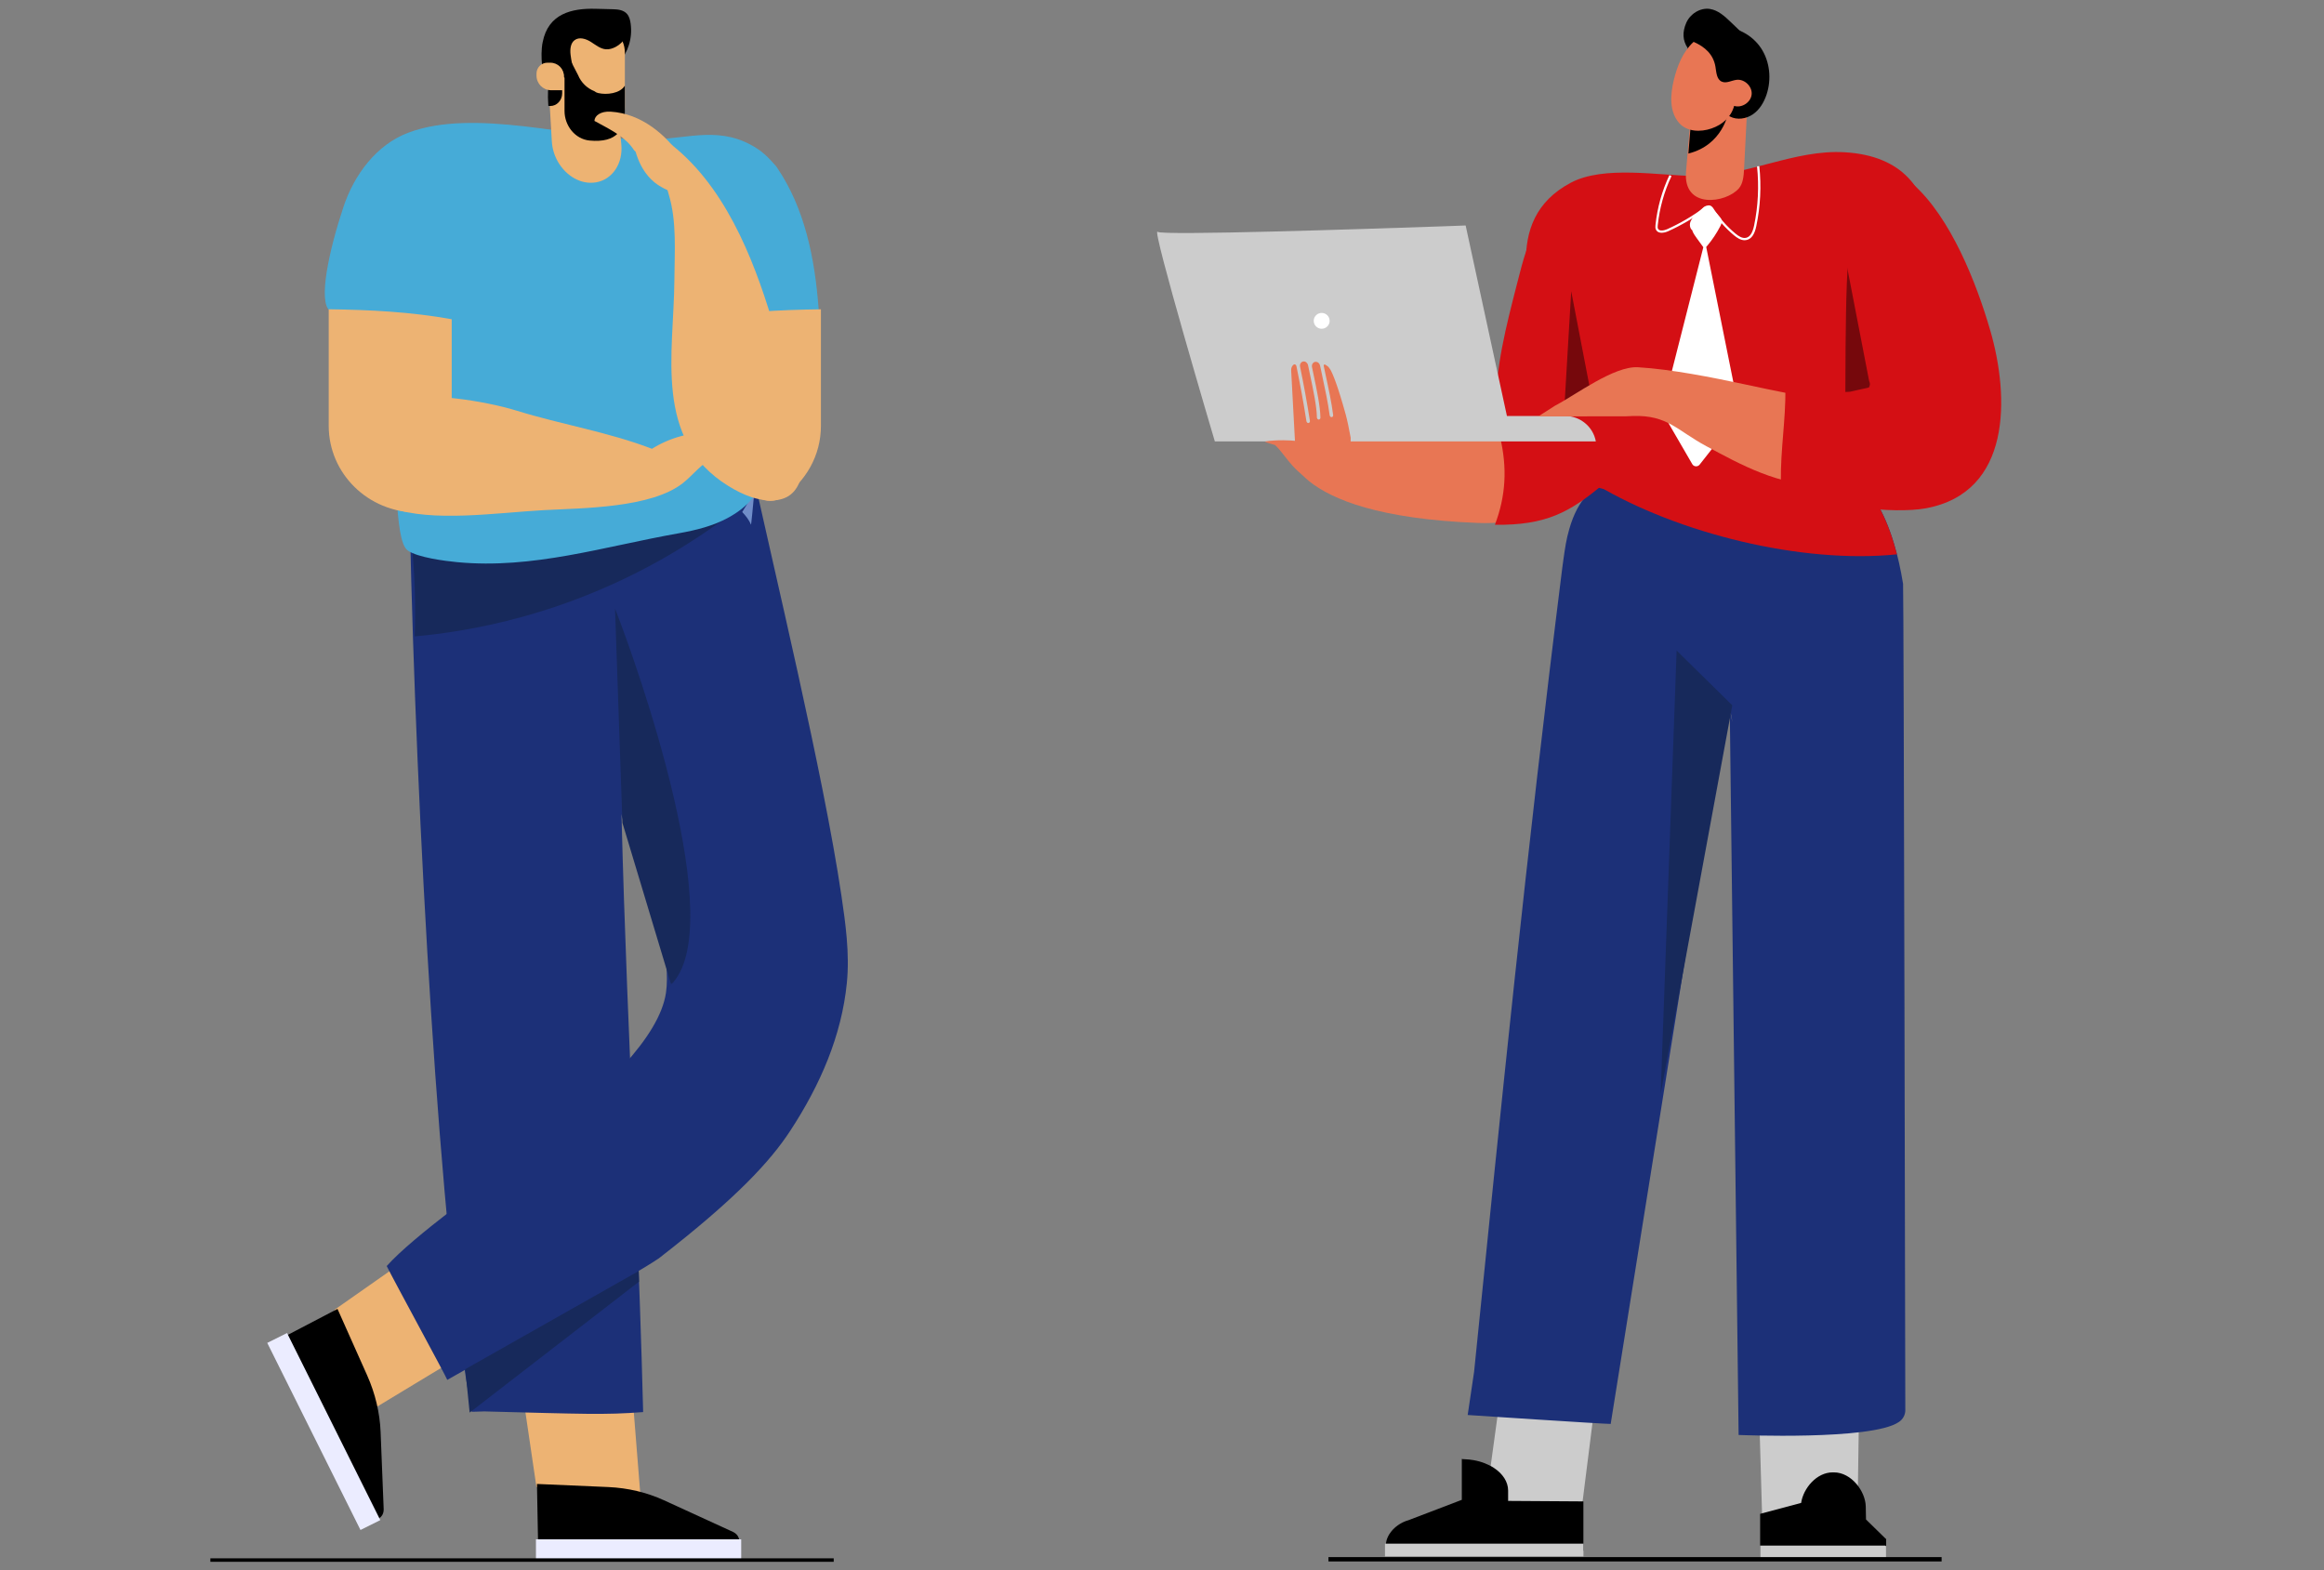 <svg viewBox="0 0 666 450" xmlns="http://www.w3.org/2000/svg"><rect x="0" y="0" width="666" height="450" fill="#808080" stroke="none"/><path d="m153.73 426.17-7.3-49.55 33.24 3.53 3.86 48.41z" fill="#edb373"/><path d="m153.88 425.29.3 16c.03 1.68 1.66 3.03 3.66 3.04l50.63.07c1.89-.02 3.4-1.34 3.35-2.94-.03-1.02-.71-1.94-1.77-2.43l-19.79-9.07c-4.89-2.24-10.32-3.53-15.89-3.78z"/><path d="m153.59 441.16h58.82v6.34h-58.82z" fill="#ebecff"/><path d="m95.84 375.39 41.03-28.77 11.95 31.87-41.56 25.13z" fill="#edb373"/><path d="m96.7 375.13-14.18 7.41c-1.49.78-1.96 2.87-1.05 4.69l22.96 46.18c.88 1.72 2.75 2.5 4.15 1.74.9-.49 1.42-1.51 1.37-2.7l-.88-22.08c-.22-5.46-1.53-10.99-3.84-16.17l-8.51-19.07z"/><path d="m89.74 380.22h6.34v59.91h-6.34z" fill="#ebecff" transform="matrix(.895 -.446 .446 .895 -173.31 84.59)"/><path d="m188.87 360.58c22.1-17.13 31.86-27.73 37.61-36.53 8.65-13.22 14.7-27.28 16.2-42.3.43-4.27.33-8.56-.03-12.85-.34-4.06-.91-8.12-1.51-12.15-5.26-35.49-19.09-92.15-26.69-127.16-5.27-24.29-6.52-18.97-33.56-23.79-3.11-.55-6.7-1.11-10.54-1.51-.8-.09-1.6-.16-2.42-.23-3.75-.32-7.68-.49-11.54-.39-15.79.41-15.11 7.95-21.38 19.58.59 2.76 1.24 5.5 1.96 8.23 5.32 20.16 11.95 30.25 21.38 47.21 11.4 20.5 14.9 46.95 25.3 68.55 4.19 8.71 8.63 27.74 7.2 37.3-3.79 25.5-64.23 60.71-80.03 78.3 2.24 4.49 16.76 31.12 17.36 32.62 9.44-5.43 52.58-29.31 60.69-34.87z" fill="#1c3078"/><path d="m124.4 140.75c2.11.41 4.25.7 6.29.89 12.06 1.18 24.23 1.9 36.21 1.02 2.38-.17 4.77-.4 7.13-.72 5.15-.67 13-1.91 20.22-4.18-1.39-9.65-7.88-18.24-16.32-23.17-8.71-5.09-19.24-6.53-29.24-5.28-4.6.58-9.29 1.79-12.86 4.73-5.53 4.54-8.7 18.7-11.42 26.71z" fill="#35324c"/><path d="m173.25 121.39c-9.14-7.74-14.24-12.07-27.36-8.36-17.35 4.91-28.77 20.72-28.42 37.45 1.72 81.72 8.57 206.47 17.72 254.13.91 0 3.25-.12 3.57-.11 28.57.72 34.39 1.05 45.54.19 0-.14 0-.29 0-.43-1.01-40.45-3.01-80.99-4.58-121.51-1.27-32.81-2.27-65.61-2.25-98.35 0-1.55.02-3.18.7-4.58.94-1.92 2.92-3.05 4.79-4.08 6.28-3.47 21.88-16.86 29.75-29.01-8.35-8.8-32.37-19.36-39.45-25.35z" fill="#1c3078"/><path d="m217.08 132.11c-.04-.15-.4 3.62-.79 7.77 1.08-2.88 1.44-5.53.79-7.77z" fill="#708dc9"/><path d="m216.29 139.88c-.82 2.19-2.06 4.5-3.59 6.86 1.18 1.25 2.05 2.46 2.51 3.62.07.18.6-5.43 1.07-10.48z" fill="#708dc9"/><path d="m210.05 144.02c-.09-.33-.21-.66-.34-.99-3.71-9.33-29.6-17.24-37.68-24.08-9.14-7.74-14.24-12.07-27.36-8.36-17.34 4.91-24.97 21.07-28.42 37.45-.02.11-.06.23-.1.36 0 .05.02.1.02.16v5.42c.86.12 1.71.8 1.81 1.77.9 8.87 1.18 17.76.87 26.64 60.49-5.55 94.73-39.57 95.91-38.86.99-.42 1.34-10.19 2.15-13.27l-6.87 13.75z" fill="#17295b"/><path d="m234.59 88.42c-1.08-14.38-3.95-28.71-11.94-40.44-.1-.15-.21-.29-.32-.44-.98-1.09-1.95-2.18-3.04-3.17-.19-.17-.92-.77-1.26-1.06-.35-.23-.94-.65-1.09-.75-10.18-6.57-19.13-2.95-30.27-2.53-.47-.05-.95-.09-1.42-.15l.05.18c-.42 0-.84 0-1.25 0-19.92-.47-48.11-9.16-67.04-2.03-9.16 3.45-15.52 12.07-18.58 21.26-4.16 12.49-7.32 27.17-3.91 29.75 8.15 6.16 12.33 26.36 16.91 35.5 2.89 5.76 1.2 30.18 5.4 33.21 2.81 2.03 10.74 3.03 14.2 3.36 21.71 2.06 41.91-4.45 63.38-8.26 5.04-.89 10.1-2.13 14.55-4.63 11.6-6.52 9.97-14.73 13.49-25.14 3.24-9.57 12.36-17.54 12.04-28.35-.15-5.03.48-1.27.11-6.31z" fill="#46abd7"/><g fill="#edb373"><path d="m204.12 123.98c-6.05-.25-12.15 1.43-17.28 4.64-12.64-4.85-25.69-6.88-38.86-10.95-9.18-2.84-26.35-5.4-32.53-3.11-1.94.72-3.49 2.5-4.97 4.06-5.18 5.49-8.52 13.12-6.72 19.03 1.18 3.87 4.4 6.56 8.25 7.91 11.95 4.2 30.15 1.4 43.72.65 11.01-.61 30.83-.54 39.97-7.76 3.05-2.41 5.42-5.82 9.02-7.28 1.82-.74 4.2-1.28 4.63-3.19.55-2.46-2.72-3.9-5.24-4z"/><path d="m229.93 135.33c2.37-12.68-6.57-36.56-8.75-43.75-5.42-17.9-13.78-39.13-30.05-51.1-1.72-1.26-4.47-2.34-5.83-.75-1.22 1.42.07 3.5 1.49 4.75 3.32 2.93 3.62 7.22 4.84 11.21 2.37 7.75 1.68 16.52 1.63 24.49-.14 21.22-6.11 45.73 15.44 59.08 4.13 2.56 8.98 4.66 13.91 4.05 4.31-.53 6.49-3.58 7.31-7.99z"/><path d="m94.2 88.63v33.4c0 13.71 11.34 24.83 25.34 24.83h9.91v-55.37c-11.62-2.11-23.42-2.7-35.25-2.86z"/><path d="m201.99 130.59c-.05.46-.02.99-.06 1.47.06.23.1.48.16.71l.03.03c.22.26.44.68.61.99.74.78 1.49 1.52 2.28 2.25.12.12.43.35.63.5.23.16.46.33.7.49 1.03.7 2.1 1.35 3.19 1.97 1.95 1.1 3.96 2.08 6.01 2.99.27.12.79.34.94.4.63.25 1.26.5 1.89.74.01 0 .02 0 .03.01 1.93.74 4.13.52 5.85-.63 6.65-4.47 11.01-11.97 11.01-20.47v-33.4c-11.83.16-23.63.75-35.26 2.86v33.57c1.38 1.52 2.22 3.46 2 5.53z"/><path d="m175.63 16.86.59 5.95 1.43 14.44.4 4.07c.55 5.51-2.54 10.14-7.25 10.94-4.28.73-8.54-1.82-10.88-5.85-1.01-1.74-1.66-3.76-1.78-5.92l-1.41-24.38 18.91.75z"/></g><path d="m176.24 24.84 1.54 13.2c-5.72-.93-9.35-4.73-10.91-9.33l-.29-2.22z" fill="#633750"/><path d="m178.37 235.8c-.71-20.46-1.41-40.93-2.12-61.39 6.65 17 32.98 91.55 15.91 107.92-2.46 2.36 2.78-2.47.12-.33l-13.91-46.19z" fill="#17295b"/><path d="m168.17 24.21c6.96-2.33 13.71-8.67 12.56-17.42-.13-.99-.38-2.02-1.01-2.76-1.03-1.23-2.74-1.36-4.27-1.39-1.6-.04-3.2-.08-4.8-.12-6.7-.17-13.55 1.32-15.14 9.6-.42 2.16-.37 4.34-.18 6.53.14 1.66-.09 3.35.78 4.82 1.21 2.02 3.63 2.67 5.84 2.82 1.45.1 2.9.04 4.33-.14.27-.85.87-1.59 1.88-1.93z"/><path d="m158.44 13.79v11.42c0 .76.08 1.49.21 2.21.08.5.2 1 .35 1.48.01.05.04.11.05.16h.01c1.61 4.88 6.24 8.44 11.65 8.44h1.63c3.71 0 6.73-3.03 6.73-6.73v-15.72c0-4.4-3.59-8-7.98-8h-5.93c-3.71 0-6.73 3.04-6.73 6.75z" fill="#edb373"/><path d="m171.44 26.68c-.42-.1-.79-.29-1.11-.55-2.08-.82-3.79-2.46-4.67-4.61l-2.49-4.82-1.04-2.95c-.24-2.21 1.24-4.29 3.52-4.71 1.17-.22 2.38.13 3.36.8l2.11 1.44c2.23.74 4.69 1.24 6.35-.11.7-.57 1.18-1.34 1.45-2.18-.05-.13-.11-.26-.17-.39-.52-.94-.77-1.97-.79-3-.53-.34-.99-.71-1.41-1.1l-1.18-.45c-3.73-1.42-7.84-1.41-11.56.03l-3.95 1.53-4.34 7.05 1.85 7.89 4.41 1.7v9.55c0 4.21 3.01 8.08 7.2 8.48 7.89.74 10.08-3.28 10.08-8.13v-7.6c-1.37 2.26-5.19 2.69-7.62 2.12z"/><path d="m159.73 20.53c-.74-.79-1.73-1.31-2.85-1.43.32 2.94.19 5.89.15 8.84.05.8.08 1.61.11 2.41.18.02.36.03.55.03 1.89 0 3.41-1.63 3.41-3.63v-2.65c0-1.39-.53-2.65-1.38-3.56z"/><path d="m161.63 25.86h-3.69c-2.32 0-4.19-1.88-4.19-4.19v-.59c0-1.72 1.39-3.11 3.11-3.11h.86c2.17 0 3.92 1.76 3.92 3.92v3.96z" fill="#edb373"/><path d="m198.21 52.03c-.17-2.42-1.42-4.68-2.82-6.77-4.46-6.65-11.6-12.72-20.39-13.26-2.84-.17-4.6 1.13-4.65 2.65 3.66 2.02 7.75 3.94 10.32 7 .38.45.72.92 1.04 1.4.15.15.3.3.45.46.74 2.56 1.9 5 3.63 7.02 1.08 1.26 2.4 2.34 3.86 3.13 1 .59 2.09 1.06 3.24 1.37 1.03.27 3.71.95 4.71.39 1.09-.61.71-2.32.63-3.4z" fill="#edb373"/><path d="m178.72 6.89c.86 1 .96 2.51.46 3.73s-1.53 2.16-2.69 2.79c-.87.47-1.85.79-2.84.72-1.64-.13-2.97-1.28-4.36-2.15s-3.27-1.46-4.6-.49c-1.21.88-1.35 2.63-1.19 4.12.37 3.44 1.74 6.83 1.28 10.27-.07.52-.26 1.13-.77 1.28-.85.25-1.32-.96-1.42-1.84-.35-3.04-1.34-6.01-2.9-8.65-1.19-2.01-2.76-4.11-2.37-6.41.27-1.59 1.49-2.91 2.94-3.63s3.1-.92 4.71-.97c2.88-.08 5.8.31 8.64-.2 1.2-.21 2.38-.59 3.6-.54 1.21.05 2.52.64 2.94 1.78s-.56 2.68-1.75 2.42l.33-2.22z"/><path d="m183.05 364.26-49.72 28.14 1.26 12.43 48.54-37.52c0-.17-.08-2.88-.08-3.06z" fill="#17295b"/><path d="m60.29 447.1h178.63" fill="#708dc9" stroke="#000" stroke-miterlimit="10"/><path d="m429.89 400.41 27.75-2.71-5.36 42.49-26.72-8.15z" fill="#ccc"/><path d="m397.11 442.85c0-.06.01-.12.02-.18.02-.14.03-.28.06-.42 0-.07.02-.13.03-.2.03-.14.06-.29.1-.44.01-.05.02-.1.03-.15.05-.18.12-.37.18-.55.02-.06.05-.12.08-.18.05-.12.1-.24.15-.35.04-.08.08-.16.12-.24.05-.09.1-.19.16-.28.05-.08.1-.17.15-.25 0 0 .01-.02.02-.03.01-.02.03-.04.05-.06.12-.18.25-.37.39-.54.04-.05.08-.1.11-.14.13-.16.26-.31.4-.46.05-.05.09-.1.14-.15.16-.16.32-.31.49-.46.03-.03.06-.06.1-.09.21-.18.42-.35.65-.51.05-.03.1-.06.15-.1.18-.12.36-.24.54-.35.09-.05.18-.1.27-.15.16-.09.32-.17.48-.26.1-.05.2-.1.3-.14.17-.08.35-.15.53-.22.09-.04.19-.08.28-.11.28-.1.56-.2.85-.28l14.98-5.72v-11.76l.02.03c.07.05.33.08.74.09.88.03 1.74.12 2.56.26 1.16.2 2.25.5 3.26.9.96.37 1.84.82 2.63 1.34 2.51 1.65 4.06 3.97 4.06 6.49v2.96s21.57.14 21.57.14v14.16h-56.68v-.98c-.01-.2 0-.4.01-.6z"/><path d="m396.9 442.4h56.88v3.65h-56.88z" fill="#ccc"/><path d="m533.34 364.94-1.08 72.34-27.24-1.35-1.35-46.69z" fill="#ccc"/><path d="m540.29 440.89-5.54-5.42-.07-3.72c-.09-4.4-4.15-9.78-9.13-9.78h-.35c-4.61 0-8.42 4.56-9.04 8.76l-11.75 3.13v12.58h36.11v-5.34l-.21-.21z"/><path d="m504.4 442.96v4.16h36.11v-4l-.22-.16z" fill="#ccc"/><path d="m546.02 404.13c0 1.38-.71 2.68-1.92 3.45 0 0-.01.01-.02.01-7.85 5.26-45.84 3.66-45.84 3.66l-2.53-207.72.74 3.42c-.05-.39-.11-.79-.18-1.18-.14-.81-.32-1.59-.55-2.24-.5 1.46-1.05 3.57-1.64 6.16-1.97 8.63-4.36 22.55-6.37 35.48l-.04-.11-26.09 163.03c-2.04.01-40.98-2.56-40.98-2.56l1.84-12.41c7.69-75.74 14.86-147.38 25.27-230.39 0-.05.01-.08.01-.12.01-.09.03-.16.04-.24l.25-1.85c.06-.44.12-.88.19-1.31.04-.3.08-.61.12-.87.26-1.76.52-3.2.83-4.56.18-.76.37-1.48.57-2.18.63-2.17 1.36-4.06 2.27-5.75.04-.07.08-.14.12-.21.31-.57.67-1.16 1.11-1.82.39-.54.78-1.07 1.21-1.57.63-.77 1.32-1.49 2.05-2.16.4-.36.8-.72 1.23-1.04 2-1.62 4.36-2.99 7.14-4.18.5-.21 1.02-.42 1.51-.6.33-.13.65-.24.98-.36 4.93-1.76 10.19-2.72 14.86-3.56l1.43-.27c3.39-.6 6.7-1.08 9.8-1.41.75-.07 1.5-.14 2.27-.22 3.25-.27 6.36-.4 9.24-.38.53 0 1.06 0 1.6.01 3.5.1 6.74.42 9.64.97l.32.04c1.8.35 3.47.78 5.03 1.3 1.65.56 3.16 1.21 4.52 1.95.28.15.56.31.82.47.54.33 1.06.66 1.55 1h.01c.83.58 1.6 1.17 2.34 1.81 5.34 4.54 9.24 11.06 11.92 19.94.06.22.14.45.2.68.25.85.5 1.72.73 2.62.22.82.42 1.67.61 2.53.42 1.87.8 3.85 1.14 5.95v.05c.2 1.01.64 236.73.64 236.73z" fill="#1c3078"/><path d="m475.9 313.5 4.58-127.06 15.95 15.7z" fill="#17295b"/><path d="m468.26 119.22-13.65 19.28c-9.01 9.03-20.03 11.8-31.13 11.37-56.26-2.19-54.41-22.27-54.41-22.27l10.92-3.35h77.34l10.92-5.03z" fill="#e87654"/><path d="m462.98 124.25h-29.69c-1.37.32-2.49.69-3.35 1.24 1.97 8.53 1.66 16.51-1.54 24.91 14.64.17 21.42-3.56 30.9-11.49.17-.14.34-.28.5-.42l15.93-19.27-12.74 5.03z" fill="#d40f14"/><path d="m474.94 120.41c-11.34 2.46-23.19 3.31-34.91 2.53-3.34-.22-6.67-.57-9.97-1.06-.86-.12-1.27-1.64-1.34-4.11-.32-12.03 3.03-24.76 5.99-36.32 3.5-13.69 6.11-24.58 23.03-25.71 1.8-.12 3.71-.03 5.24.92 2.09 1.29 2.97 3.84 3.67 6.2 5.54 18.9 5.51 38.11 8.29 57.55z" fill="#d40f14"/><path d="m542.69 155.57c-2.69-8.87-6.59-15.4-11.92-19.94-.11-.1-.23-.19-.35-.28-10.85.38-21.71.75-32.58.56-13.84-.25-27.85-.8-41.17 2.51.34.21.67.42 1.02.63 23.13 13.8 58.59 22.62 85.93 19.82-.23-.89-.48-1.77-.73-2.62-.07-.23-.14-.46-.2-.68z" fill="#d40f14"/><path d="m437.29 75.43c-.15-9.26 2.74-17.67 12.82-23.04 9.51-5.07 25.21-2.05 35.93-1.94 14.67.15 28.11-7.69 42.66-6.81 33.51 2.02 25.79 38.83 21.63 60.31-3 15.49-1.57 27.25-18.73 34.63-20.85 8.96-45.03 6.74-67.49 2.56-7.24-1.35-15.49-3.66-18.34-10.12-2.69-6.08-.71-12.88-1.46-19.17-1.22-10.23-6.82-24.09-7.02-36.42z" fill="#d40f14"/><path d="m457.34 126.5h-109.2s-18.41-62.09-16.38-60.06c1.12 1.12 59.81-.82 80.86-1.55 1.15-.04 2.19-.08 3.1-.11 2.73-.1 4.3-.16 4.3-.16l11.83 54.6h16.71c2.15 0 4.14.77 5.7 2.06s2.68 3.11 3.07 5.23z" fill="#ccc"/><path d="m378.76 94.22c-1.25 0-2.28-1.02-2.28-2.27s1.02-2.27 2.28-2.27 2.28 1.02 2.28 2.27-1.03 2.27-2.28 2.27z" fill="#fff"/><path d="m528.64 129.97c4.13-1.26 8.25-2.54 12.35-3.9 5.37-1.78 10.45-3.96 15.58-6.2.29-2.78.39-5.57.33-8.31-.27-11.78-3.12-23.31-8.26-33.79-3.98-8.09-11.63-22.16-18.48-5.95-1.74 4.12-1.12 50.28-1.51 58.15z" fill="#76080c"/><path d="m488.6 69 9.84 49.02c.07.34-.02.7-.23.97l-11.15 14.18c-.55.69-1.65.62-2.09-.14l-8.55-14.73c-.16-.27-.2-.59-.12-.89l12.3-48.4z" fill="#fff"/><path d="m379.09 129.82s-7.58-.19-7.62-.25c-.01-.02-.06-.05-.04-.05h.1v.03c0 .06 7.55.23 7.55.28zm7.83.97c.01-.79.15-1.54.32-2.28-.06-.58-.1-1.14-.13-1.72 0-.14 0-.13 0 .03-.02-.14-.03-.29-.05-.43-.01-.2 0-.41 0-.6 0-.1.01-.2.02-.3-.48-2.63-1-5.15-1.45-6.76-2.34-8.46-3.71-11.62-4.37-12.79-.67-.86-.36-.63-.88-1.04-.2-.16-.4-.29-.62-.41-.23-.13-.48.09-.42.37.15.72.31 1.45.46 2.17.93 4.3 1.8 8.35 2.25 11.91.02.15-.01.29-.09.4-.08.13-.22.21-.37.21-.27 0-.5-.25-.54-.55-.46-3.5-1.32-7.52-2.23-11.77-.17-.81-.35-1.63-.52-2.45-.12-.55-.54-1-1.04-1.07-.01 0-.03 0-.05 0h-.01c-.78-.12-1.39.65-1.21 1.51.14.71.29 1.42.45 2.15.94 4.47 1.91 9.1 1.96 12.33 0 .12-.03.24-.1.33-.1.15-.27.24-.46.2-.25-.05-.45-.33-.45-.62-.05-3.11-1-7.65-1.93-12.05-.21-.98-.41-1.94-.6-2.87-.14-.68-.71-1.16-1.32-1.1h-.02c-.66.07-1.11.76-.95 1.52 1.06 5.14 2.01 10.34 2.82 15.49.02.16-.01.31-.09.43-.07.1-.17.18-.29.2-.29.06-.57-.2-.62-.53-.82-5.26-1.8-10.56-2.87-15.79-.09-.41-.52-.63-.81-.4-.01 0-.03.01-.03.03-.48.36-.71 1.01-.66 1.67l1.25 23.3c.21 2.47-.22-6.15-.1-3.15-.72-.14-5.52-.42-8.71.21.25.22 2.91.96 2.94.98 2.53 2.25 4.9 7.18 9.79 9.79 3.23 1.01 2.3-.5 5.64.05l.57.09c1.03-.61 1.92-1.51 2.76-2.4.22-.22.46-.44.69-.64.09-.07.33-.33.35-.33.06-.1.11-.2.18-.3.4-.6.93-1.02 1.33-1.64.07-.1.14-.22.21-.3 0 0 .01 0 .02-.01 0-.03 0-.05-.01-.08-.01-.31 0-.66 0-.97z" fill="#e87654"/><path d="m483.73 13.89c-1.61-2.31-1.61-4.75-.5-7.33s3.97-4.4 6.75-4c2.38.35 4.28 2.1 6.01 3.76 1.17 1.12 2.33 2.24 3.5 3.36 2 1.92 4.16 4.24 3.94 7-.02.28-.07.57-.21.82-.19.33-.53.55-.87.72-2.27 1.13-5.33.32-6.74-1.79-.65-.97-1.16-2.3-2.32-2.46 0 1.65.7 5.86.7 7.51l-10.26-7.6z"/><path d="m485.19 25.91-.49 5.65-1.19 13.72-.33 3.87c-.96 10.89 11.47 9.09 15.14 4.84 1.21-1.41 1.39-3.58 1.49-5.62l1.18-23.17-15.79.71z" fill="#e87654"/><path d="m484.62 34.59-.77 9.41c9.89-2.44 11.4-11.68 11.4-11.68l-10.63 2.26z"/><path d="m483.23 15.2c1.18-4.49 4.85-7.02 9.5-7.39 4.66-.38 9.36 2.11 11.93 5.98s3.05 8.95 1.58 13.35c-.74 2.19-1.98 4.29-3.89 5.61s-4.55 1.73-6.6.63c-.94-.5-1.7-1.28-2.4-2.09-4.4-5.13-3.11-7.92-8.37-12.18z"/><path d="m485.34 12.01c-3.08 2.8-4.67 6.86-5.66 10.89-1.03 4.21-1.34 9.14 1.55 12.38 2.23 2.5 6.07 2.64 9.24 1.54 3.18-1.1 5.61-3.25 6.49-6.47 2.19.69 4.79-1.01 5.02-3.28.23-2.26-1.99-4.44-4.27-4.2-1.48.16-2.99 1.14-4.33.51-1.47-.69-1.51-2.69-1.78-4.28-.59-3.49-2.97-5.66-6.24-7.1h-.01z" fill="#e87654"/><path d="m499.95 68.85c-1.16 0-2.22-.74-3.05-1.43-2.46-2.04-4.57-4.44-6.29-7.13-.24-.38-.47-.7-.78-.77-.33-.06-.68.17-1.05.44-3.32 2.48-6.94 4.6-10.73 6.31-1.36.61-2.98.7-3.51-.47-.19-.42-.16-.86-.12-1.31.52-4.97 1.86-9.79 4-14.31l.59.28c-2.11 4.45-3.43 9.2-3.94 14.1-.04.37-.06.7.06.97.4.88 1.91.48 2.65.15 3.75-1.69 7.32-3.78 10.61-6.24.37-.28.92-.69 1.57-.56.6.13.96.68 1.19 1.06 1.68 2.63 3.75 4.98 6.16 6.98.85.71 1.97 1.48 3.07 1.23s1.85-1.39 2.29-3.48c1.17-5.59 1.45-11.31.85-17l.65-.07c.61 5.75.32 11.54-.86 17.2-.49 2.37-1.4 3.67-2.78 3.98-.2.05-.4.07-.59.07z" fill="#fff"/><path d="m484.91 63.06c-.34 1.09-.28 2.29.18 3.34.29.66.72 1.25 1.14 1.84.57.79 1.14 1.57 1.72 2.36.08.11.16.22.29.29.36.18.76-.15 1.01-.45 1.46-1.74 2.71-3.62 3.74-5.61.27-.53.53-1.11.41-1.68-.08-.38-.33-.7-.57-1.01-.63-.79-1.31-1.53-2.05-2.24-.56-.54-1.35-1.08-2.1-.8-.26.1-.47.29-.68.48-.56.52-1.12 1.05-1.68 1.57-.7.66-1.43 1.35-1.81 2.21-.38.87-.32 1.97.4 2.61v-2.92z" fill="#fff"/><path d="m450.27 83.46-1.96 33.3 8.49.66z" fill="#76080c"/><path d="m525.23 135.45c-2.29-7.25-3.22-15.09-3.48-22.79-1.57.1-3.56-.79-4.7.29-1.64 1.55-28.35-6.54-47.63-7.7-6.89-.41-17.86 7.93-23.84 11.05l-4.74 3.03 25.03-.02c1.54-.05 1.89-.08 2.05-.09 9.97-.33 12.68 4.16 21.15 8.69 9.47 5.06 20.81 11.51 34.31 11.27 1.87-.03 2.5-1.71 1.86-3.73z" fill="#e87654"/><path d="m570.34 94.65c-3.91-13.5-11.28-32.26-22.12-41.88-4.87-4.32-9.69-3.31-15.94-2.69-13.55 1.35-12.47-4.28-6.91 5.95l10.28 53.18c.34.63.27 1.31-.08 1.85l-5.43 1.21c-1.66.09-3.32.17-4.98.26-1.23-.05-2.46-.19-3.68-.39-1.43-.24-8.68-1.54-9.82-.82.06 9.47-1.39 17.09-1.31 26.56 11.33 7.72 32.73 9.43 41.57 7.79 24.56-4.55 23.98-31.85 18.43-51.02z" fill="#d40f14"/><path d="m380.7 446.25h175.72v1.25h-175.72z"/></svg>